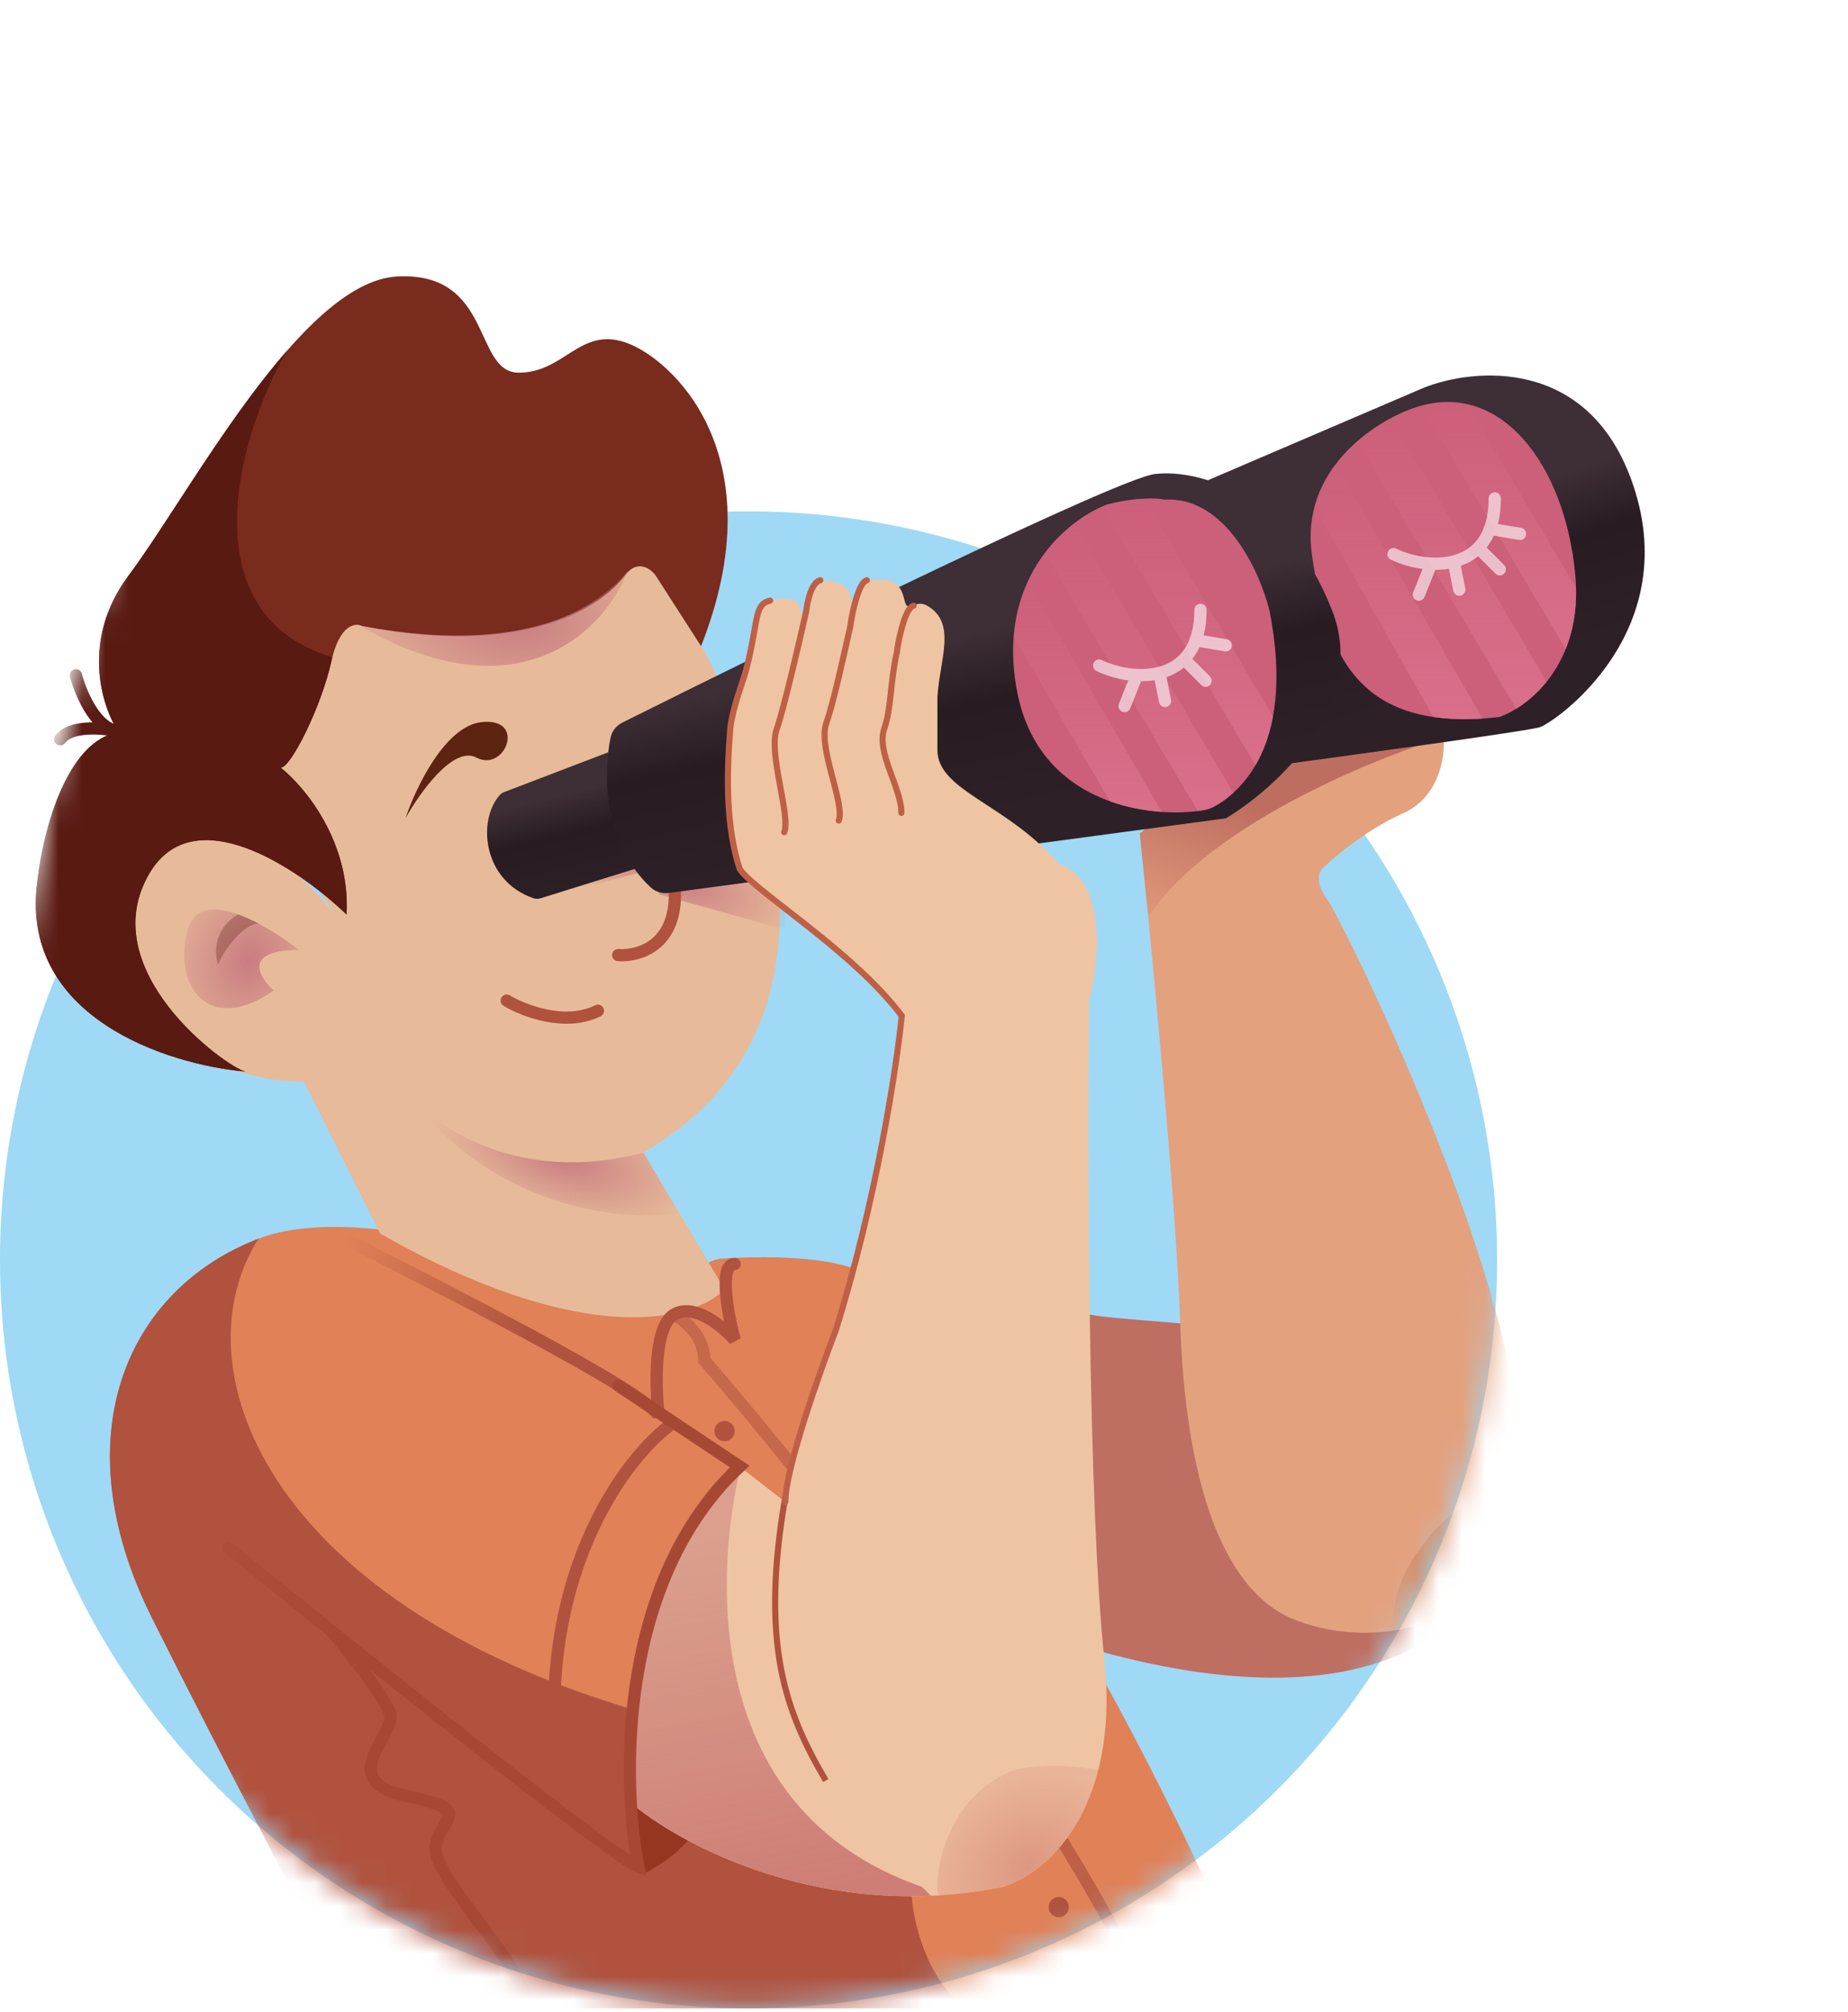 <svg xmlns="http://www.w3.org/2000/svg" width="79" height="86" viewBox="0 0 79 86" fill="none"><circle cx="32" cy="53.861" r="32" fill="#9FD9F6"></circle><mask id="mask0_2500_9808" style="mask-type:alpha" maskUnits="userSpaceOnUse" x="0" y="-1" width="79" height="87"><path d="M64 53.861C64 71.534 49.673 85.861 32 85.861C14.327 85.861 0 71.534 0 53.861C0 36.188 7.419 -0.005 25.092 -0.005C42.765 -0.005 107.427 2.553 64 53.861Z" fill="#FFF4EC"></path></mask><g mask="url(#mask0_2500_9808)"><path d="M47.425 70.706C60.588 74.17 64.456 67.964 64.745 64.428C65.394 56.418 50.456 56.851 46.559 56.201C42.662 55.552 30.971 66.376 47.425 70.706Z" fill="#BE6F62"></path><path d="M11.055 52.954C15.558 51.222 24.766 54.397 28.807 56.201C29.154 54.469 30.25 53.892 30.756 53.82C39.069 54.513 49.663 75.469 53.92 85.861H15.168C13.58 82.902 9.626 75.426 6.508 69.191C2.611 61.397 5.426 55.119 11.055 52.954Z" fill="#E08157"></path><path d="M27.509 49.273C37.9 43.211 32.127 29.861 27.509 23.727C24.564 22.341 19.065 23.005 17.117 23.727C7.764 25.632 11.344 34.768 14.302 39.098C10.319 34.075 6.869 35.923 6.076 37.366C3.651 44.121 9.973 46.315 13.004 46.242L16.251 52.737C25.084 57.76 29.746 56.418 30.973 55.119L27.509 49.273Z" fill="#E7BB99"></path><path d="M59.981 34.768C61.54 34.075 61.785 32.315 61.713 31.521C56.691 30.482 50.961 33.83 48.724 35.634C49.229 40.469 50.282 51.438 50.456 56.634C50.672 63.129 52.188 67.892 55.218 69.191C58.249 70.49 64.528 70.273 64.961 62.913C65.394 55.552 57.383 39.315 56.734 38.449C56.214 37.756 56.373 37.294 56.517 37.15C57.023 36.645 58.423 35.461 59.981 34.768Z" fill="#E4A17E"></path><path fill-rule="evenodd" clip-rule="evenodd" d="M61.713 31.522C58.609 32.461 51.756 35.289 49.158 39.099C49.129 39.08 49.099 39.06 49.067 39.036C48.939 37.731 48.821 36.568 48.724 35.634C50.961 33.83 56.691 30.482 61.713 31.521C61.713 31.521 61.713 31.521 61.713 31.522Z" fill="url(#paint0_linear_2500_9808)"></path><path d="M5.505 24.593C3.427 27.364 4.351 30.222 5.072 31.304C2.821 31.651 1.825 35.634 1.608 37.583C0.742 43.471 7.165 45.521 10.485 45.809C9.619 45.593 3.99 41.48 6.371 37.366C8.276 34.075 12.794 37.15 14.815 39.098C14.988 35.981 13.01 33.614 12 32.82C12.433 32.82 13.732 30.222 14.165 28.273C14.511 26.715 15.175 26.614 15.464 26.758C23.258 28.273 26.072 25.459 26.722 24.593C27.241 23.9 27.804 24.304 28.021 24.593L29.969 27.624C33.217 19.397 28.67 15.284 26.722 14.634C24.773 13.985 24.124 15.933 22.175 15.933C20.227 15.933 21.093 11.603 16.979 11.82C12.866 12.036 8.103 21.129 5.505 24.593Z" fill="#792B1E"></path><g filter="url(#filter0_i_2500_9808)"><path fill-rule="evenodd" clip-rule="evenodd" d="M41.271 85.861H15.166C13.578 82.903 9.624 75.426 6.506 69.191C2.609 61.398 5.424 55.12 11.052 52.954C11.053 52.954 11.053 52.954 11.053 52.954C7.59 58.367 11.313 68.412 27.074 73.088L38.981 81.099C39.049 82.189 39.606 84.577 41.271 85.861Z" fill="#B0523E"></path></g><path d="M28.808 56.201C29.241 56.418 30.107 57.11 30.107 58.15C34.797 63.562 45.175 76.638 49.158 85.644" stroke="url(#paint1_linear_2500_9808)" stroke-width="0.523"></path><path d="M29.474 78.589C28.955 79.282 27.959 79.888 27.526 80.105C27.093 79.455 26.558 75.463 26.991 75.463C27.424 75.463 30.124 77.723 29.474 78.589Z" fill="#963621"></path><path d="M60.849 16.583L50.992 20.807C50.55 20.996 50.295 21.462 50.372 21.936L52.025 32.035C52.116 32.593 52.632 32.977 53.192 32.902C57.745 32.291 65.346 31.249 65.828 31.088C66.477 30.872 72.106 26.975 69.725 20.48C67.82 15.284 63.013 15.717 60.849 16.583Z" fill="url(#paint2_linear_2500_9808)"></path><path d="M36.326 54.169C34.239 53.519 30.74 53.815 30.74 53.815L35.085 57.067L37.683 54.686C37.683 54.686 36.867 54.338 36.326 54.169Z" fill="#E08157"></path><path d="M28.592 60.964C26.427 62.624 22.486 68.195 24.045 77.201" stroke="#B0523E" stroke-width="0.523" stroke-linecap="round"></path><path d="M21.662 42.778C22.384 43.211 24.173 43.904 25.559 43.211" stroke="#B0523E" stroke-width="0.523" stroke-linecap="round"></path><path d="M20.58 30.872C19.022 31.045 17.766 33.686 17.333 34.985C17.933 33.903 19.378 31.867 20.364 32.387C21.596 33.037 22.529 30.655 20.58 30.872Z" fill="#5D2411"></path><path d="M8.023 39.748C8.543 37.843 11.415 39.532 12.786 40.614C10.361 40.614 11.054 41.769 11.704 42.346C8.889 44.295 7.374 42.13 8.023 39.748Z" fill="url(#paint3_radial_2500_9808)"></path><path d="M27.509 49.273C22.313 50.659 18.777 48.263 17.55 46.892C21.187 51.741 26.715 52.232 29.024 51.871L27.509 49.273Z" fill="url(#paint4_radial_2500_9808)"></path><path d="M56.085 23.727C55.565 20.09 58.755 18.026 60.415 17.449C64.095 16.15 66.91 19.831 67.343 24.593C67.689 28.404 65.322 30.222 64.095 30.655C58.25 31.305 56.734 28.274 56.085 23.727Z" fill="#CC5F7A"></path><path d="M14.302 52.737C18.704 54.974 27.638 59.492 28.158 60.531C28.014 59.304 27.941 56.721 28.807 56.201C29.673 55.681 30.9 56.706 31.405 57.283C31.117 56.201 30.712 54.036 31.405 54.036" stroke="url(#paint5_linear_2500_9808)" stroke-width="0.523" stroke-linecap="round"></path><path d="M27.94 37.15L22.961 38.449L27.338 36.918L33.569 35.072V39.748L28.157 38.232L27.94 37.15Z" fill="url(#paint6_radial_2500_9808)"></path><path d="M3.246 28.87C3.429 29.572 4.021 31.028 4.93 31.237C4.326 31.112 3.011 31.011 2.577 31.604" stroke="#591A12" stroke-width="0.523" stroke-linecap="round" stroke-linejoin="round"></path><path d="M14.084 69.624C14.878 70.562 16.509 72.611 16.682 73.304C16.898 74.17 14.3 76.119 17.331 76.768C20.362 77.418 18.847 77.634 18.63 78.933C18.414 80.232 22.744 84.345 22.527 85.861" stroke="#A74835" stroke-width="0.523"></path><path d="M26.427 40.83C27.365 40.902 29.155 40.354 28.808 37.583" stroke="#B0523E" stroke-width="0.523" stroke-linecap="round"></path><path d="M15.385 26.758C17.983 27.191 23.828 28.057 26.859 24.377C25.921 26.83 22.313 30.741 15.385 26.758Z" fill="url(#paint7_radial_2500_9808)"></path><path fill-rule="evenodd" clip-rule="evenodd" d="M5.073 31.305C4.352 30.222 3.428 27.364 5.506 24.593C6.095 23.809 6.794 22.736 7.572 21.542C8.952 19.424 10.579 16.927 12.27 14.994C10.135 18.658 8.103 26.177 14.087 28.058L14.203 28.116C14.191 28.167 14.178 28.219 14.166 28.274C13.733 30.222 12.434 32.82 12.001 32.82C13.011 33.614 14.989 35.981 14.815 39.098C12.795 37.15 8.277 34.076 6.372 37.366C3.991 41.48 9.62 45.593 10.486 45.81C7.166 45.521 0.743 43.472 1.609 37.583C1.826 35.635 2.822 31.651 5.073 31.305Z" fill="#591A12"></path><path fill-rule="evenodd" clip-rule="evenodd" d="M64.771 64.439C64.765 64.363 64.756 64.287 64.745 64.212C64.168 63.923 62.623 63.822 61.064 65.727C59.632 67.478 59.37 68.995 59.761 69.675C61.981 69.266 64.106 67.801 64.771 64.439Z" fill="url(#paint8_radial_2500_9808)"></path><path d="M22.812 38.402C20.624 37.661 20.396 35.055 21.373 33.979C21.42 33.927 21.48 33.889 21.546 33.864L26.096 32.126C26.387 32.015 26.709 32.181 26.788 32.482L27.814 36.414C27.884 36.684 27.73 36.962 27.464 37.045L23.112 38.402C23.014 38.432 22.909 38.434 22.812 38.402Z" fill="url(#paint9_linear_2500_9808)"></path><g filter="url(#filter1_d_2500_9808)"><path d="M27.819 37.94C25.786 36.029 25.776 33.135 26.101 31.535C26.159 31.247 26.353 31.016 26.615 30.886C33.822 27.288 47.844 20.434 49.373 20.264C51.322 20.047 55.002 21.13 56.951 26.109C58.509 30.093 54.569 33.686 52.404 34.985L28.6 38.173C28.317 38.211 28.027 38.135 27.819 37.94Z" fill="url(#paint10_linear_2500_9808)"></path></g><path d="M43.446 29.381C42.629 24.61 45.691 22.183 47.325 21.567C48.631 21.237 49.502 21.292 49.775 21.361C52.388 21.196 53.858 24.446 54.266 26.091C55.491 32.26 52.633 34.111 51.816 34.523C51 34.934 44.466 35.345 43.446 29.381Z" fill="#CC5F7A"></path><circle cx="30.972" cy="61.181" r="0.433" fill="#B0523E"></circle><circle cx="45.26" cy="81.532" r="0.433" fill="#B0523E"></circle><circle cx="46.991" cy="85.428" r="0.433" fill="#B0523E"></circle><path d="M42.879 80.665C35.258 82.224 29.023 78.861 26.858 76.985C26.425 70.273 29.24 64.933 31.621 62.696L33.57 64.212C33.57 62.826 35.013 58.727 35.735 56.851C37.467 51.308 38.333 45.593 38.549 43.428C36.481 40.663 32.211 38.071 31.621 37.15C31.028 35.32 31.052 33.151 31.224 31.067C31.371 30.066 31.764 29.172 31.931 28.506C32.436 26.485 32.227 25.849 32.92 25.675C33.613 25.502 34.031 25.59 34.138 25.857C34.425 26.568 34.274 26.772 34.425 26.122C34.425 25.152 34.943 24.882 35.087 24.809C36.601 24.809 36.279 25.748 36.481 25.857C36.682 25.965 36.682 25.587 36.682 25.443C36.953 24.613 37.106 24.809 37.25 24.809C38.766 24.593 38.549 25.675 38.766 25.892C38.939 26.065 39.191 25.64 39.632 25.892C40.914 26.624 40.173 28.178 40.074 29.8V32.069C40.074 33.819 43.074 34.366 45.261 36.933C47.339 37.626 46.992 41.119 46.559 42.779C46.487 49.418 46.516 64.341 47.209 70.923C47.902 77.504 44.611 80.16 42.879 80.665Z" fill="#EFC4A2"></path><path d="M32.92 25.676C32.228 25.849 32.436 26.485 31.931 28.506C31.764 29.173 31.372 30.066 31.225 31.068C31.052 33.152 31.028 35.32 31.622 37.15C32.211 38.072 36.481 40.663 38.549 43.428" stroke="#BE6045" stroke-width="0.261" stroke-linecap="round"></path><path fill-rule="evenodd" clip-rule="evenodd" d="M39.796 81.046C33.783 81.312 29.001 78.752 27.024 77.124C26.451 66.841 31.62 62.912 31.62 62.912C31.62 62.912 27.983 76.681 39.414 80.665L39.796 81.046Z" fill="url(#paint11_linear_2500_9808)"></path><path d="M33.57 63.995C32.487 70.273 33.57 73.174 35.302 76.119" stroke="#B0523E" stroke-width="0.261"></path><path fill-rule="evenodd" clip-rule="evenodd" d="M40.123 81.029C41.017 80.975 41.938 80.858 42.879 80.665C44.112 80.305 46.135 78.856 46.948 75.677C45.236 75.343 43.812 75.543 43.311 75.686C40.713 76.725 40.064 79.439 40.064 80.665C40.064 80.805 40.085 80.926 40.123 81.029Z" fill="url(#paint12_radial_2500_9808)"></path><path d="M9.755 66.16C15.168 70.562 26.252 79.453 27.291 79.799C26.57 76.118 26.425 67.545 31.621 62.696L26.425 59.232" stroke="url(#paint13_linear_2500_9808)" stroke-width="0.523" stroke-linecap="round"></path><path d="M38.549 43.428C38.333 45.593 37.467 51.309 35.735 56.851C35.013 58.727 33.57 62.826 33.57 64.212" stroke="#BE6045" stroke-width="0.261" stroke-linecap="round"></path><path d="M33.526 35.579C33.803 34.839 32.834 32.22 33.203 31.172C33.499 30.334 34.169 27.455 34.466 26.12C34.509 25.717 34.689 24.889 35.066 24.806" stroke="#BE6045" stroke-width="0.261" stroke-linecap="round"></path><path d="M35.856 35.08C36.133 34.34 34.952 31.968 35.322 30.921C35.618 30.083 36.052 28.11 36.35 26.776C36.393 26.372 36.682 24.889 37.059 24.806" stroke="#BE6045" stroke-width="0.261" stroke-linecap="round"></path><path d="M38.533 34.753C38.533 33.653 37.437 32.179 37.807 31.132C38.102 30.294 38.047 29.199 38.344 27.864C38.387 27.461 38.677 25.978 39.054 25.895" stroke="#BE6045" stroke-width="0.261" stroke-linecap="round"></path><path fill-rule="evenodd" clip-rule="evenodd" d="M49.666 34.711C48.986 34.663 48.215 34.53 47.451 34.257L43.333 27.221C43.403 26.316 43.627 25.524 43.942 24.842L49.666 34.711Z" fill="url(#paint14_linear_2500_9808)"></path><path fill-rule="evenodd" clip-rule="evenodd" d="M63.376 30.718C62.591 30.767 61.892 30.742 61.268 30.651L56.192 21.67C56.376 20.977 56.7 20.368 57.1 19.841L63.376 30.718Z" fill="url(#paint15_linear_2500_9808)"></path><path fill-rule="evenodd" clip-rule="evenodd" d="M45.925 22.372L52.725 33.895C52.359 34.226 52.025 34.42 51.82 34.523C51.71 34.579 51.496 34.634 51.206 34.674L44.664 23.646C45.054 23.128 45.492 22.705 45.925 22.372Z" fill="url(#paint16_linear_2500_9808)"></path><path fill-rule="evenodd" clip-rule="evenodd" d="M59.462 17.872L66.115 29.145C65.702 29.657 65.241 30.038 64.817 30.3L58.028 18.856C58.497 18.448 58.996 18.12 59.462 17.872Z" fill="url(#paint17_linear_2500_9808)"></path><path fill-rule="evenodd" clip-rule="evenodd" d="M48.92 21.316L54.418 30.631C54.258 31.493 53.984 32.177 53.669 32.718L47.107 21.656C47.182 21.623 47.254 21.593 47.324 21.567C47.969 21.404 48.507 21.336 48.92 21.316Z" fill="url(#paint18_linear_2500_9808)"></path><path fill-rule="evenodd" clip-rule="evenodd" d="M62.735 17.281L67.373 25.14C67.398 26.162 67.222 27.027 66.931 27.749L60.756 17.341C61.453 17.151 62.116 17.14 62.735 17.281Z" fill="url(#paint19_linear_2500_9808)"></path><g opacity="0.6"><path d="M46.99 28.453C48.394 29.136 51.32 29.319 51.32 26.072" stroke="white" stroke-width="0.523" stroke-linecap="round"></path><path d="M48.507 29.102L48.074 30.185" stroke="white" stroke-width="0.523" stroke-linecap="round"></path><path d="M49.587 28.886L49.804 29.969" stroke="white" stroke-width="0.523" stroke-linecap="round"></path><path d="M50.67 28.237L51.536 29.103" stroke="white" stroke-width="0.523" stroke-linecap="round"></path><path d="M51.103 27.371L52.403 27.587" stroke="white" stroke-width="0.523" stroke-linecap="round"></path></g><g opacity="0.6"><path d="M59.57 23.69C60.974 24.373 63.9 24.556 63.9 21.309" stroke="white" stroke-width="0.523" stroke-linecap="round"></path><path d="M61.086 24.341L60.653 25.423" stroke="white" stroke-width="0.523" stroke-linecap="round"></path><path d="M62.167 24.123L62.384 25.206" stroke="white" stroke-width="0.523" stroke-linecap="round"></path><path d="M63.249 23.474L64.115 24.34" stroke="white" stroke-width="0.523" stroke-linecap="round"></path><path d="M63.682 22.608L64.981 22.824" stroke="white" stroke-width="0.523" stroke-linecap="round"></path></g><path opacity="0.3" d="M9.323 41.255C8.977 40.043 9.756 39.307 10.189 39.09L10.631 39.277L11.059 39.479C10.424 39.496 9.54 40.605 9.323 41.255Z" fill="#591A12"></path></g><defs><filter id="filter0_i_2500_9808" x="4.699" y="51.387" width="36.571" height="34.474" filterUnits="userSpaceOnUse" color-interpolation-filters="sRGB"><feGaussianBlur stdDeviation="3.135"></feGaussianBlur></filter><filter id="filter1_d_2500_9808" x="25.944" y="20.238" width="31.885" height="17.945" filterUnits="userSpaceOnUse" color-interpolation-filters="sRGB"></filter><linearGradient id="paint0_linear_2500_9808" x1="51.32" y1="33.65" x2="48.938" y2="40.361" gradientUnits="userSpaceOnUse"><stop stop-color="#BE6E60"></stop><stop offset="1" stop-color="#BE6E60" stop-opacity="0"></stop></linearGradient><linearGradient id="paint1_linear_2500_9808" x1="32.055" y1="59.882" x2="49.158" y2="85.428" gradientUnits="userSpaceOnUse"><stop stop-color="#B0523E" stop-opacity="0.53"></stop><stop offset="1" stop-color="#B0523E" stop-opacity="0.75"></stop></linearGradient><linearGradient id="paint2_linear_2500_9808" x1="58.636" y1="21.483" x2="61.435" y2="29.729" gradientUnits="userSpaceOnUse"><stop stop-color="#3E2E36"></stop><stop offset="0.17" stop-color="#3E2E36"></stop><stop offset="0.479" stop-color="#281C22"></stop><stop offset="1" stop-color="#2D2127"></stop></linearGradient><radialGradient id="paint3_radial_2500_9808" cx="0" cy="0" r="1" gradientUnits="userSpaceOnUse" gradientTransform="translate(10.654 41.044) rotate(-158.439) scale(3.528 4.386)"><stop stop-color="#C97C81"></stop><stop offset="1" stop-color="#C97C81" stop-opacity="0.14"></stop></radialGradient><radialGradient id="paint4_radial_2500_9808" cx="0" cy="0" r="1" gradientUnits="userSpaceOnUse" gradientTransform="translate(24.045 49.49) rotate(107.023) scale(2.588 5.854)"><stop stop-color="#C97C81"></stop><stop offset="1" stop-color="#C97C81" stop-opacity="0"></stop></radialGradient><linearGradient id="paint5_linear_2500_9808" x1="22.854" y1="56.634" x2="14.841" y2="52.737" gradientUnits="userSpaceOnUse"><stop stop-color="#B0523E"></stop><stop offset="1" stop-color="#B0523E" stop-opacity="0"></stop></linearGradient><radialGradient id="paint6_radial_2500_9808" cx="0" cy="0" r="1" gradientUnits="userSpaceOnUse" gradientTransform="translate(28.966 37.635) rotate(108.347) scale(2.226 5.373)"><stop stop-color="#C97C81"></stop><stop offset="1" stop-color="#C97C81" stop-opacity="0"></stop></radialGradient><radialGradient id="paint7_radial_2500_9808" cx="0" cy="0" r="1" gradientUnits="userSpaceOnUse" gradientTransform="translate(21.88 26.47) rotate(-170.684) scale(7.766 4.513)"><stop stop-color="#C97C81"></stop><stop offset="1" stop-color="#C97C81" stop-opacity="0.14"></stop></radialGradient><radialGradient id="paint8_radial_2500_9808" cx="0" cy="0" r="1" gradientUnits="userSpaceOnUse" gradientTransform="translate(62.718 67.619) rotate(-132.253) scale(4.297 3.953)"><stop stop-color="#C47850"></stop><stop offset="1" stop-color="#E4A17E"></stop></radialGradient><linearGradient id="paint9_linear_2500_9808" x1="24.326" y1="32.97" x2="25.613" y2="38.183" gradientUnits="userSpaceOnUse"><stop stop-color="#3E2E36"></stop><stop offset="0.17" stop-color="#3E2E36"></stop><stop offset="0.479" stop-color="#281C22"></stop><stop offset="1" stop-color="#2D2127"></stop></linearGradient><linearGradient id="paint10_linear_2500_9808" x1="39.065" y1="25.991" x2="41.194" y2="35.245" gradientUnits="userSpaceOnUse"><stop stop-color="#3E2E36"></stop><stop offset="0.17" stop-color="#3E2E36"></stop><stop offset="0.479" stop-color="#281C22"></stop><stop offset="1" stop-color="#2D2127"></stop></linearGradient><linearGradient id="paint11_linear_2500_9808" x1="30.261" y1="65.539" x2="33.388" y2="81.066" gradientUnits="userSpaceOnUse"><stop stop-color="#CE877F" stop-opacity="0.6"></stop><stop offset="1" stop-color="#CE7E75"></stop></linearGradient><radialGradient id="paint12_radial_2500_9808" cx="0" cy="0" r="1" gradientUnits="userSpaceOnUse" gradientTransform="translate(43.961 79.799) rotate(-125.542) scale(3.725 4.632)"><stop stop-color="#DD9781"></stop><stop offset="1" stop-color="#DD9781" stop-opacity="0.33"></stop></radialGradient><linearGradient id="paint13_linear_2500_9808" x1="15.339" y1="69.515" x2="8.432" y2="62.348" gradientUnits="userSpaceOnUse"><stop stop-color="#A74835"></stop><stop offset="1" stop-color="#A74835" stop-opacity="0"></stop></linearGradient><linearGradient id="paint14_linear_2500_9808" x1="46.499" y1="24.842" x2="46.499" y2="34.711" gradientUnits="userSpaceOnUse"><stop stop-color="#D96F8A" stop-opacity="0"></stop><stop offset="1" stop-color="#D96F8A"></stop></linearGradient><linearGradient id="paint15_linear_2500_9808" x1="59.784" y1="19.841" x2="59.784" y2="30.743" gradientUnits="userSpaceOnUse"><stop stop-color="#D96F8A" stop-opacity="0"></stop><stop offset="1" stop-color="#D96F8A"></stop></linearGradient><linearGradient id="paint16_linear_2500_9808" x1="48.694" y1="22.372" x2="48.694" y2="34.674" gradientUnits="userSpaceOnUse"><stop stop-color="#D96F8A" stop-opacity="0"></stop><stop offset="1" stop-color="#D96F8A"></stop></linearGradient><linearGradient id="paint17_linear_2500_9808" x1="62.071" y1="17.872" x2="62.071" y2="30.3" gradientUnits="userSpaceOnUse"><stop stop-color="#D96F8A" stop-opacity="0"></stop><stop offset="1" stop-color="#D96F8A"></stop></linearGradient><linearGradient id="paint18_linear_2500_9808" x1="50.762" y1="21.316" x2="50.762" y2="32.717" gradientUnits="userSpaceOnUse"><stop stop-color="#D96F8A" stop-opacity="0"></stop><stop offset="1" stop-color="#D96F8A"></stop></linearGradient><linearGradient id="paint19_linear_2500_9808" x1="64.066" y1="17.185" x2="64.066" y2="27.75" gradientUnits="userSpaceOnUse"><stop stop-color="#D96F8A" stop-opacity="0"></stop><stop offset="1" stop-color="#D96F8A"></stop></linearGradient></defs></svg>